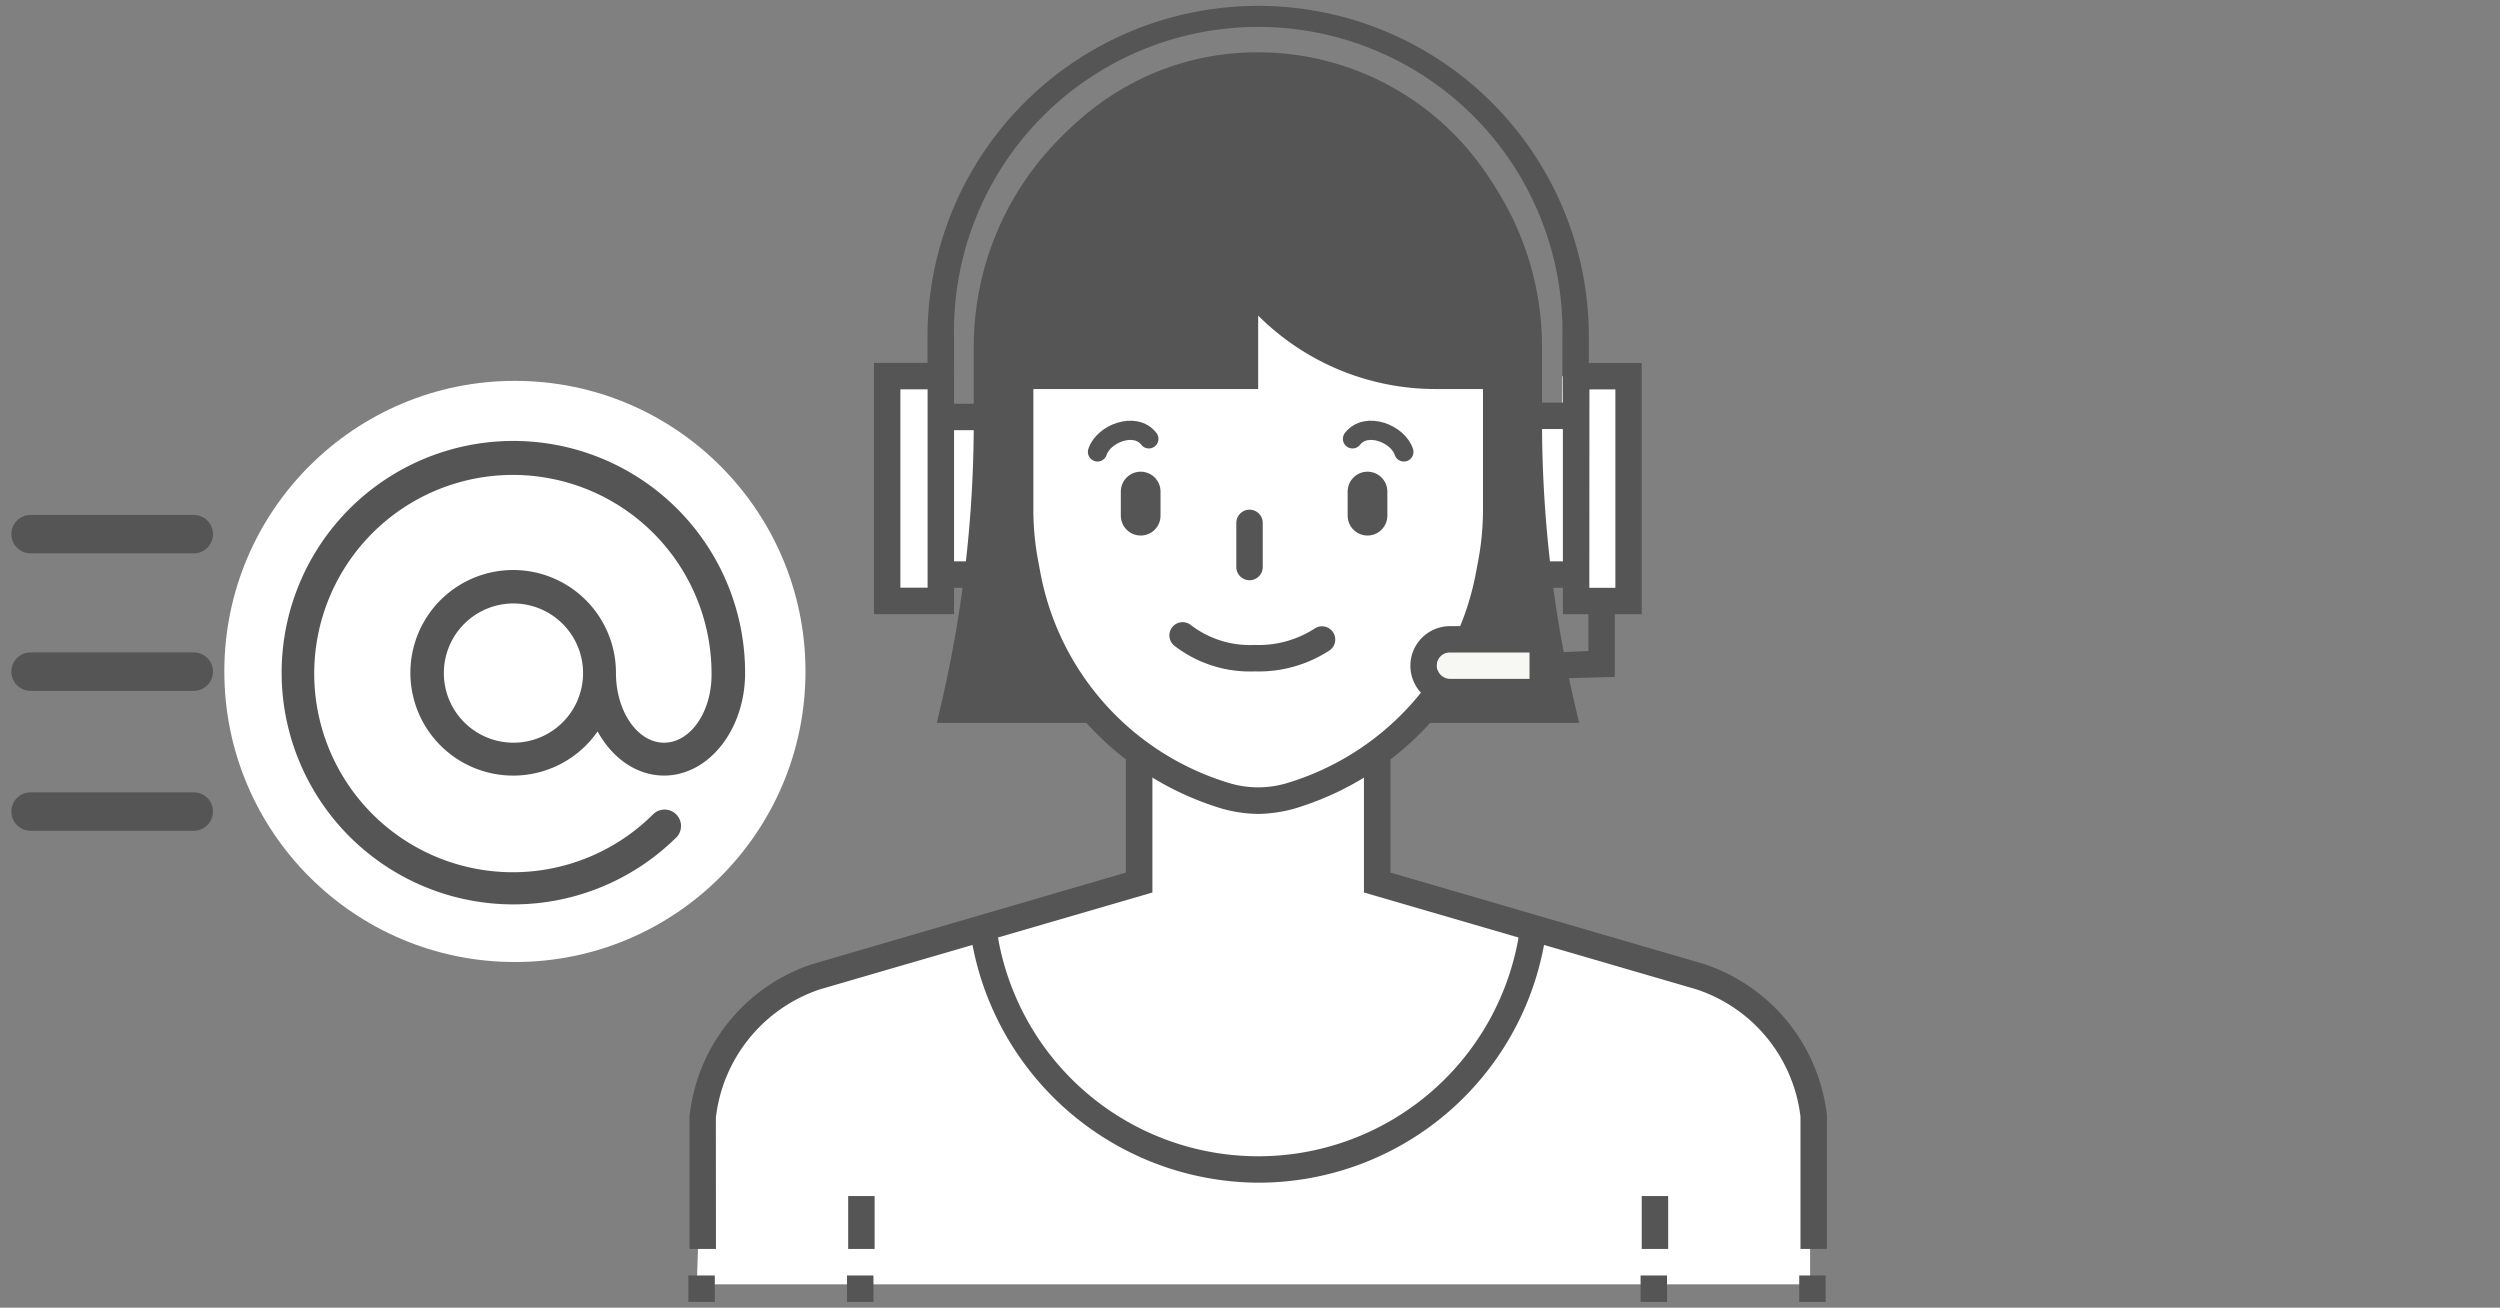 <svg xmlns="http://www.w3.org/2000/svg" width="260" height="136" viewBox="0 0 260 136">
  <rect x="0" y="0" width="260" height="136" fill="#808080" stroke="none"/>
  <defs>
    <style>
      .a {
        fill: #fff;
      }

      .b {
        fill: #555;
      }

      .c, .d, .e, .g, .h {
        fill: none;
      }

      .c, .d, .e, .g {
        stroke: #555;
        stroke-linecap: round;
      }

      .c, .e, .g {
        stroke-linejoin: round;
      }

      .c {
        stroke-width: 2.75px;
      }

      .d {
        stroke-miterlimit: 10;
        stroke-width: 2px;
      }

      .e {
        stroke-width: 4.13px;
      }

      .f {
        fill: #f7f8f3;
      }

      .g {
        stroke-width: 4px;
      }
    </style>
  </defs>
  <title>com-footer-contact-illust-mail</title>
  <g>
    <g>
      <g>
        <polygon class="a" points="104.7 36.9 103.14 44.02 98.47 43.79 97.36 39.13 92.47 38.9 91.81 62.46 98.25 63.13 98.25 59.35 103.34 61.13 113.14 72.9 118.03 78.46 118.47 91.35 85.59 101.57 78.25 104.68 73.14 112.9 72.47 133.57 188.25 133.57 188.25 114.02 181.59 104.02 170.47 100.46 143.14 91.79 143.14 78.9 147.81 73.79 161.8 73.36 159.59 60.9 163.59 59.57 163.81 62.9 168.7 62.46 169.14 39.57 162.49 39.12 162.47 42.68 158.7 42.9 155.81 25.57 130.47 20.02 104.7 36.9"/>
        <g>
          <path class="b" d="M112.68,72.09c-3.49-3.83-4.46-8.57-5.39-13.68l-.23-1.29a27.56,27.56,0,0,1-.45-5l1.11-16.82a23.13,23.13,0,1,1,46.26,0h0l1.13,16.82a27.56,27.56,0,0,1-.45,5l-.24,1.29c-1.18,6.64-2.67,12.61-8,16.77h17.81l-.57-2.45a128.84,128.84,0,0,1-3.29-28.89V36.07c0-16-12.42-29.65-28.41-30.26h-2.28c-16,.61-28.41,14.25-28.41,30.26v7.77A128.84,128.84,0,0,1,98,72.73l-.57,2.45h19.19Z"/>
          <path class="b" d="M130.87,84.65a14.63,14.63,0,0,1-3.78-.55,31.06,31.06,0,0,1-21.62-24.18l-.25-1.39a30.39,30.39,0,0,1-.5-5.55V35A26.13,26.13,0,1,1,157,35V53a30.39,30.39,0,0,1-.5,5.55l-.25,1.39A31.06,31.06,0,0,1,134.61,84.1,14.77,14.77,0,0,1,130.87,84.65Zm0-73.05A23.4,23.4,0,0,0,107.47,35V53a28.59,28.59,0,0,0,.45,5.06l.26,1.39a28.27,28.27,0,0,0,19.7,22,10.36,10.36,0,0,0,5.94,0,28.27,28.27,0,0,0,19.7-22l.26-1.39a28.59,28.59,0,0,0,.45-5.06V35A23.4,23.4,0,0,0,130.85,11.6Z"/>
          <rect class="b" x="88.21" y="124.39" width="2.75" height="5.5"/>
          <rect class="b" x="170.74" y="124.39" width="2.75" height="5.5"/>
          <path class="b" d="M129.74,5.46C114.24,6,102.2,19.28,102.2,34.79v5.67h28.65V32.82h0a26.1,26.1,0,0,0,18.45,7.64h10.2V34.09A28.67,28.67,0,0,0,130.79,5.44C130.44,5.44,130.09,5.44,129.74,5.46Z"/>
          <path class="b" d="M190,129.89h-2.75V116.14a15.92,15.92,0,0,0-10.83-13.25L141.85,92.82V79h2.76V90.75l32.61,9.51A18.8,18.8,0,0,1,190,116Z"/>
          <path class="b" d="M74.46,129.89H71.71V116.14a18.76,18.76,0,0,1,12.73-15.86l32.65-9.53V79h2.76V92.82L85.25,102.9a16,16,0,0,0-10.8,13.35Z"/>
          <path class="b" d="M130.88,123a30.42,30.42,0,0,1-30-26.32l2.73-.36a27.48,27.48,0,0,0,54.5,0l2.72.36A30.21,30.21,0,0,1,130.88,123Z"/>
          <g>
            <g>
              <rect class="b" x="158.42" y="58.38" width="5.5" height="2.75"/>
              <rect class="b" x="158.42" y="41.87" width="5.5" height="2.75"/>
              <path class="b" d="M170.74,63.88h-8.2V37.75h8.2Zm-5.45-2.75H168V40.5h-2.7Z"/>
            </g>
            <g>
              <path class="b" d="M99.22,63.87H90.89V37.74h8.33Zm-5.58-2.75h2.83V40.49H93.64Z"/>
              <rect class="b" x="97.84" y="58.38" width="5.5" height="2.75"/>
              <rect class="b" x="97.84" y="41.99" width="5.5" height="2.75"/>
            </g>
            <path class="b" d="M165.24,39.12h-2.75V35a31.64,31.64,0,1,0-63.27,0v4.13H96.46V35a34.39,34.39,0,0,1,68.78,0Z"/>
          </g>
          <rect class="b" x="71.59" y="132.65" width="2.75" height="2.75"/>
          <rect class="b" x="88.09" y="132.65" width="2.75" height="2.75"/>
          <rect class="b" x="170.62" y="132.65" width="2.75" height="2.75"/>
          <rect class="b" x="187.12" y="132.65" width="2.75" height="2.75"/>
          <path class="b" d="M161.8,73.36h-11a4.12,4.12,0,1,1,0-8.24h11v2.74l3.39-.16v-4h2.75v6.7l-6.14.17Zm-11-5.49a1.37,1.37,0,1,0,0,2.74h8.26V67.87Z"/>
          <path class="c" d="M137.49,66.51a12.09,12.09,0,0,1-7,1.94,11.48,11.48,0,0,1-7.5-2.37"/>
          <path class="d" d="M114.14,47c.59-1.88,3.91-3.21,5.34-1.36"/>
          <path class="d" d="M146,47c-.59-1.88-3.91-3.21-5.34-1.36"/>
          <line class="e" x1="118.63" y1="51.12" x2="118.63" y2="53.63"/>
          <line class="e" x1="142.22" y1="51.12" x2="142.22" y2="53.63"/>
          <line class="c" x1="129.95" y1="54.38" x2="129.95" y2="58.97"/>
          <path class="f" d="M150.81,67.86a1.37,1.37,0,0,0,0,2.74h8.26V67.86Z"/>
        </g>
      </g>
      <circle class="a" cx="53.55" cy="69.83" r="30.22"/>
      <g>
        <path class="b" d="M69.06,77.24c-2.75,0-5-3.25-5-7.24a10.69,10.69,0,1,0-1.91,6.07c1.52,2.77,4.05,4.59,6.91,4.59,4.65,0,8.43-4.78,8.43-10.66a24.1,24.1,0,1,0-7.06,17A1.71,1.71,0,0,0,68,84.61a20.66,20.66,0,1,1,6-14.61C74.06,74,71.82,77.24,69.06,77.24ZM60.64,70a7.24,7.24,0,1,1-7.24-7.24A7.25,7.25,0,0,1,60.64,70Z"/>
        <line class="g" x1="3.18" y1="55.55" x2="20.15" y2="55.55"/>
        <line class="g" x1="3.18" y1="69.85" x2="20.15" y2="69.85"/>
        <line class="g" x1="3.18" y1="84.4" x2="20.15" y2="84.4"/>
      </g>
    </g>
    <rect class="h" width="260" height="136"/>
  </g>
</svg>
